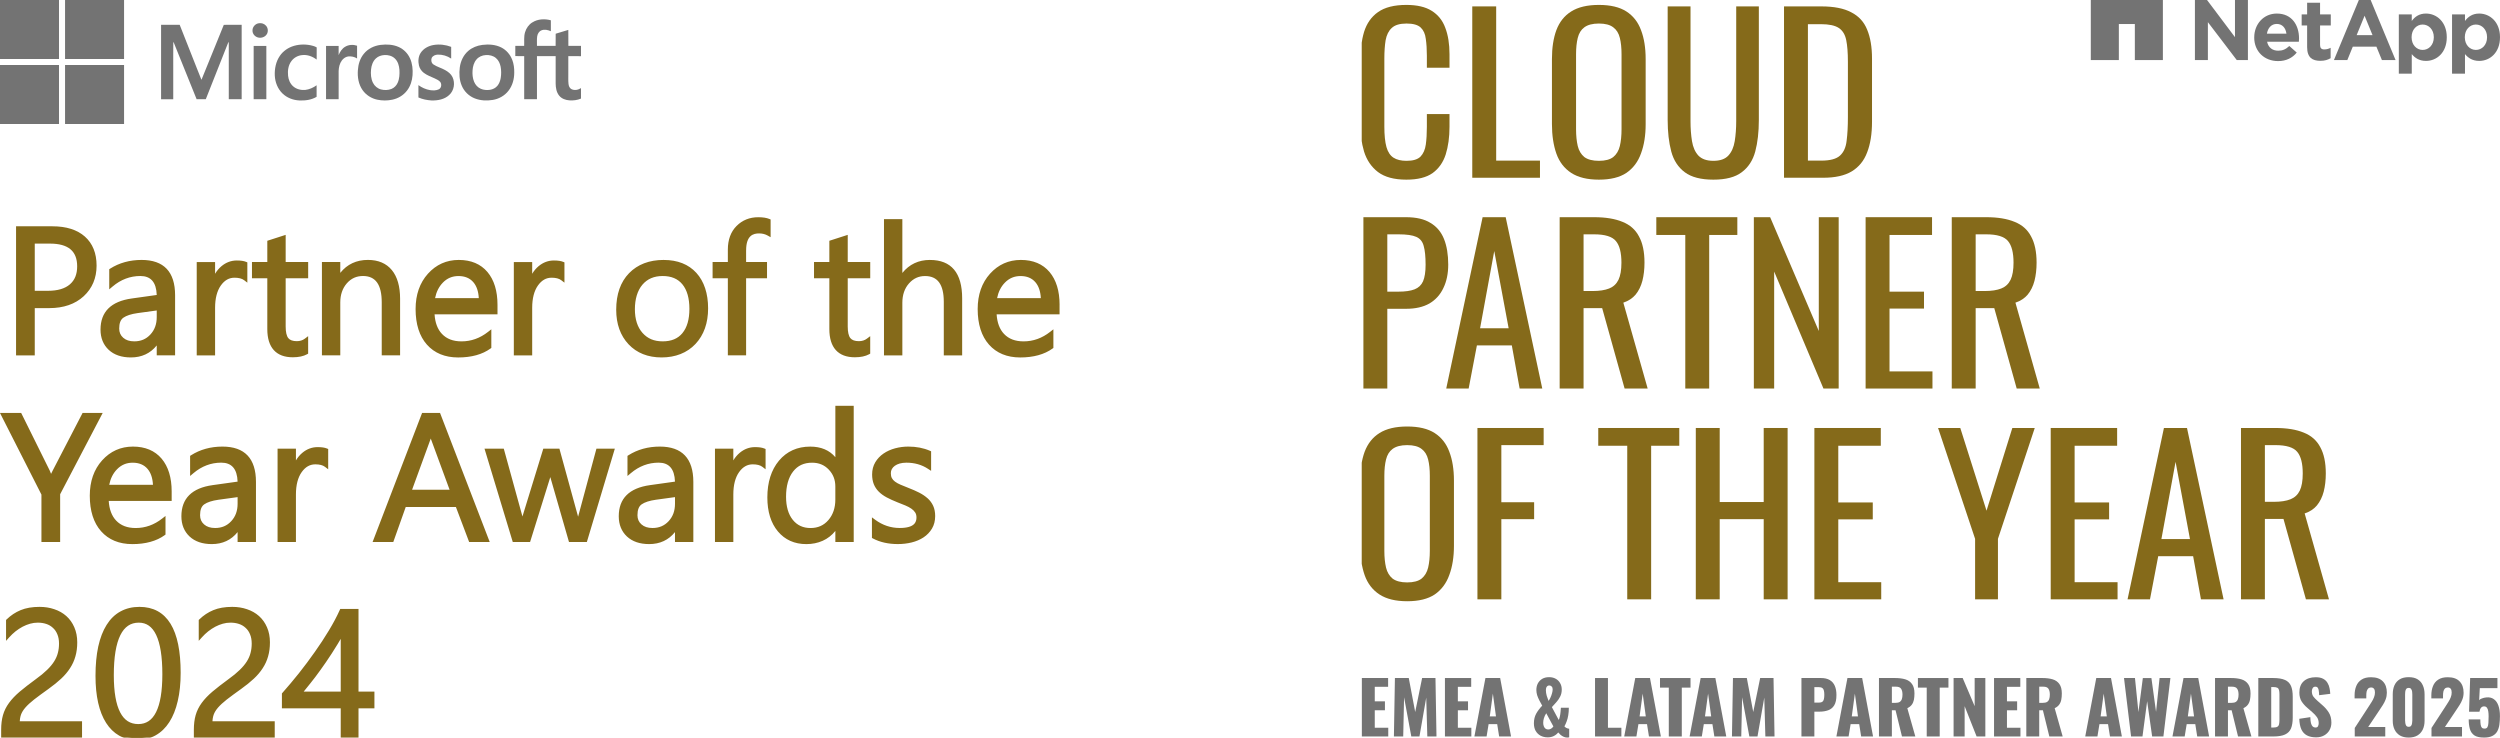 <svg width="1186" height="350" viewBox="0 0 1186 350" fill="none" xmlns="http://www.w3.org/2000/svg">
<g clip-path="url(#clip0_4450_1437)">
<path d="M991.875 0V28.498H1005.18V11.399H1012.77V28.498H1026.07V0H991.875Z" fill="#737373"/>
<path d="M1041.27 0.003H1047.02L1060.27 17.621V0.003H1066.41V28.493H1061.12L1047.42 10.505V28.495H1041.27L1041.27 0.003ZM1069.4 17.784C1069.4 24.414 1074.21 28.98 1080.72 28.98C1084.64 28.98 1087.55 27.443 1089.57 24.935L1086.05 21.823C1084.36 23.402 1082.86 24.049 1080.8 24.049C1078.05 24.049 1076.12 22.594 1075.51 19.806H1090.58C1090.63 19.242 1090.66 18.67 1090.66 18.192C1090.66 12.047 1087.35 6.43 1080.12 6.43C1073.81 6.43 1069.41 11.521 1069.41 17.699V17.784M1075.42 15.963C1075.91 13.179 1077.57 11.354 1080.12 11.354C1082.7 11.354 1084.32 13.21 1084.68 15.963H1075.42ZM1094.5 22.346C1094.5 27.359 1097.04 28.855 1100.79 28.855C1102.86 28.855 1104.36 28.37 1105.65 27.601V22.667C1104.76 23.159 1103.75 23.445 1102.62 23.445C1101.25 23.445 1100.64 22.752 1100.64 21.337V12.082H1105.73V6.83H1100.64V1.294H1094.5V6.831H1091.91V12.082H1094.5L1094.5 22.346ZM1138 34.96H1144.14V25.666C1145.59 27.4 1147.61 28.898 1150.88 28.898C1156.02 28.898 1160.75 24.937 1160.75 17.698V17.621C1160.75 10.387 1155.94 6.429 1150.88 6.429C1147.69 6.429 1145.63 7.919 1144.14 9.941V6.831H1138V34.96ZM1154.6 17.699C1154.6 21.336 1152.18 23.685 1149.31 23.685C1146.44 23.685 1144.06 21.297 1144.06 17.699V17.621C1144.06 14.024 1146.44 11.641 1149.31 11.641C1152.18 11.641 1154.6 14.024 1154.6 17.621V17.699ZM1163.25 34.96H1169.39V25.666C1170.84 27.4 1172.86 28.898 1176.14 28.898C1181.27 28.898 1186 24.937 1186 17.698V17.621C1186 10.387 1181.19 6.429 1176.14 6.429C1172.95 6.429 1170.89 7.919 1169.39 9.941V6.831H1163.25V34.96ZM1179.86 17.699C1179.86 21.336 1177.43 23.685 1174.56 23.685C1171.7 23.685 1169.31 21.297 1169.31 17.699V17.621C1169.31 14.024 1171.7 11.641 1174.56 11.641C1177.43 11.641 1179.86 14.024 1179.86 17.621V17.699ZM1107.22 28.494H1113.57L1116.16 22.144H1127.37L1129.98 28.494H1136.46L1124.64 0H1119.04L1107.22 28.494ZM1118 16.658L1121.76 7.472L1125.52 16.658H1118Z" fill="#737373"/>
<path d="M667.171 85.228C661.417 85.228 656.934 84.024 653.723 81.615C650.579 79.207 648.371 75.962 647.1 71.881C645.895 67.8 645.293 63.25 645.293 58.232V29.53C645.293 24.044 645.895 19.261 647.1 15.18C648.371 11.098 650.579 7.954 653.723 5.746C656.934 3.471 661.417 2.334 667.171 2.334C672.256 2.334 676.27 3.271 679.214 5.144C682.224 7.017 684.365 9.693 685.636 13.172C686.974 16.651 687.644 20.833 687.644 25.717V32.14H676.905V26.419C676.905 23.409 676.738 20.766 676.404 18.491C676.136 16.15 675.333 14.343 673.995 13.072C672.657 11.801 670.416 11.165 667.271 11.165C664.06 11.165 661.718 11.868 660.246 13.273C658.774 14.611 657.804 16.551 657.336 19.093C656.934 21.569 656.734 24.479 656.734 27.825V60.039C656.734 64.12 657.068 67.365 657.737 69.773C658.406 72.115 659.51 73.788 661.049 74.791C662.588 75.795 664.662 76.297 667.271 76.297C670.349 76.297 672.557 75.627 673.895 74.29C675.233 72.885 676.069 70.978 676.404 68.569C676.738 66.161 676.905 63.351 676.905 60.139V54.118H687.644V60.139C687.644 65.09 687.041 69.472 685.837 73.286C684.633 77.032 682.559 79.976 679.615 82.117C676.671 84.191 672.523 85.228 667.171 85.228Z" fill="#856A1A"/>
<path d="M698.447 84.325V3.036H709.787V76.196H730.561V84.325H698.447Z" fill="#856A1A"/>
<path d="M758.52 85.228C753.034 85.228 748.652 84.158 745.373 82.017C742.095 79.876 739.754 76.832 738.349 72.885C736.944 68.87 736.241 64.187 736.241 58.835V28.025C736.241 22.673 736.944 18.09 738.349 14.276C739.82 10.396 742.162 7.452 745.373 5.445C748.652 3.371 753.034 2.334 758.52 2.334C764.006 2.334 768.355 3.371 771.566 5.445C774.778 7.519 777.086 10.463 778.491 14.276C779.963 18.09 780.699 22.673 780.699 28.025V58.935C780.699 64.22 779.963 68.837 778.491 72.784C777.086 76.731 774.778 79.809 771.566 82.017C768.355 84.158 764.006 85.228 758.52 85.228ZM758.52 76.297C761.531 76.297 763.806 75.694 765.344 74.49C766.883 73.219 767.92 71.48 768.455 69.272C768.991 66.997 769.258 64.354 769.258 61.343V25.717C769.258 22.706 768.991 20.131 768.455 17.99C767.92 15.782 766.883 14.109 765.344 12.972C763.806 11.768 761.531 11.165 758.52 11.165C755.509 11.165 753.201 11.768 751.596 12.972C750.057 14.109 749.02 15.782 748.485 17.99C747.949 20.131 747.682 22.706 747.682 25.717V61.343C747.682 64.354 747.949 66.997 748.485 69.272C749.02 71.48 750.057 73.219 751.596 74.49C753.201 75.694 755.509 76.297 758.52 76.297Z" fill="#856A1A"/>
<path d="M812.819 85.228C806.932 85.228 802.416 84.058 799.271 81.716C796.127 79.374 793.986 76.096 792.848 71.881C791.711 67.599 791.142 62.615 791.142 56.928V3.036H801.981V57.43C801.981 60.909 802.215 64.087 802.683 66.963C803.152 69.84 804.155 72.115 805.694 73.788C807.3 75.46 809.675 76.297 812.819 76.297C816.031 76.297 818.406 75.46 819.945 73.788C821.483 72.115 822.487 69.84 822.955 66.963C823.424 64.087 823.658 60.909 823.658 57.43V3.036H834.396V56.928C834.396 62.615 833.827 67.599 832.69 71.881C831.552 76.096 829.411 79.374 826.267 81.716C823.189 84.058 818.707 85.228 812.819 85.228Z" fill="#856A1A"/>
<path d="M846.335 84.325V3.036H863.998C870.019 3.036 874.769 3.973 878.248 5.846C881.794 7.653 884.303 10.396 885.775 14.076C887.314 17.755 888.083 22.338 888.083 27.825V57.731C888.083 63.484 887.314 68.335 885.775 72.282C884.303 76.23 881.861 79.24 878.449 81.314C875.104 83.322 870.588 84.325 864.901 84.325H846.335ZM857.675 76.196H864.098C868.246 76.196 871.19 75.393 872.929 73.788C874.669 72.182 875.706 69.84 876.041 66.763C876.442 63.685 876.643 59.972 876.643 55.623V29.23C876.643 25.015 876.375 21.602 875.84 18.993C875.305 16.384 874.134 14.477 872.327 13.273C870.521 12.069 867.678 11.466 863.797 11.466H857.675V76.196Z" fill="#856A1A"/>
<path d="M646.798 184.325V103.036H666.97C671.854 103.036 675.735 103.94 678.611 105.746C681.555 107.486 683.696 110.028 685.034 113.373C686.372 116.718 687.041 120.766 687.041 125.516C687.041 129.798 686.272 133.511 684.733 136.656C683.261 139.8 681.053 142.242 678.11 143.982C675.166 145.654 671.486 146.491 667.07 146.491H658.139V184.325H646.798ZM658.139 138.362H663.357C666.636 138.362 669.211 137.994 671.085 137.258C672.958 136.522 674.296 135.251 675.099 133.444C675.902 131.571 676.303 128.962 676.303 125.617C676.303 121.736 676.002 118.759 675.4 116.685C674.865 114.611 673.694 113.172 671.888 112.37C670.081 111.567 667.271 111.165 663.458 111.165H658.139V138.362Z" fill="#856A1A"/>
<path d="M686.093 184.325L703.354 103.036H714.293L731.654 184.325H720.916L717.203 163.852H700.644L696.73 184.325H686.093ZM702.15 155.724H715.698L708.874 119.093L702.15 155.724Z" fill="#856A1A"/>
<path d="M739.902 184.325V103.036H756.261C761.68 103.036 766.162 103.772 769.708 105.244C773.254 106.649 775.864 108.957 777.536 112.169C779.276 115.313 780.145 119.461 780.145 124.613C780.145 127.758 779.811 130.634 779.142 133.244C778.473 135.786 777.402 137.96 775.93 139.767C774.459 141.506 772.518 142.778 770.11 143.58L781.651 184.325H770.712L760.074 146.19H751.243V184.325H739.902ZM751.243 138.061H755.558C758.769 138.061 761.379 137.659 763.386 136.857C765.393 136.054 766.865 134.682 767.802 132.742C768.738 130.802 769.207 128.092 769.207 124.613C769.207 119.863 768.337 116.451 766.597 114.377C764.858 112.236 761.412 111.165 756.261 111.165H751.243V138.061Z" fill="#856A1A"/>
<path d="M799.502 184.325V111.466H785.754V103.036H824.19V111.466H810.843V184.325H799.502Z" fill="#856A1A"/>
<path d="M832.026 184.325V103.036H839.754L862.836 157.028V103.036H872.269V184.325H865.044L841.661 128.828V184.325H832.026Z" fill="#856A1A"/>
<path d="M885.047 184.325V103.036H916.559V111.466H896.387V138.362H912.745V146.39H896.387V176.196H916.759V184.325H885.047Z" fill="#856A1A"/>
<path d="M925.914 184.325V103.036H942.273C947.692 103.036 952.174 103.772 955.72 105.244C959.266 106.649 961.875 108.957 963.548 112.169C965.288 115.313 966.157 119.461 966.157 124.613C966.157 127.758 965.823 130.634 965.154 133.244C964.485 135.786 963.414 137.96 961.942 139.767C960.47 141.506 958.53 142.778 956.122 143.58L967.663 184.325H956.724L946.086 146.19H937.255V184.325H925.914ZM937.255 138.061H941.57C944.781 138.061 947.391 137.659 949.398 136.857C951.405 136.054 952.877 134.682 953.814 132.742C954.75 130.802 955.219 128.092 955.219 124.613C955.219 119.863 954.349 116.451 952.609 114.377C950.87 112.236 947.424 111.165 942.273 111.165H937.255V138.061Z" fill="#856A1A"/>
<path d="M667.572 285.228C662.086 285.228 657.704 284.158 654.426 282.017C651.147 279.876 648.806 276.832 647.401 272.884C645.996 268.87 645.293 264.187 645.293 258.835V228.025C645.293 222.673 645.996 218.09 647.401 214.276C648.873 210.396 651.214 207.452 654.426 205.445C657.704 203.371 662.086 202.334 667.572 202.334C673.058 202.334 677.407 203.371 680.619 205.445C683.83 207.519 686.138 210.463 687.543 214.276C689.015 218.09 689.751 222.673 689.751 228.025V258.935C689.751 264.22 689.015 268.837 687.543 272.784C686.138 276.731 683.83 279.809 680.619 282.017C677.407 284.158 673.058 285.228 667.572 285.228ZM667.572 276.297C670.583 276.297 672.858 275.694 674.396 274.49C675.935 273.219 676.972 271.479 677.508 269.272C678.043 266.997 678.31 264.354 678.31 261.344V225.717C678.31 222.706 678.043 220.13 677.508 217.99C676.972 215.782 675.935 214.109 674.396 212.972C672.858 211.767 670.583 211.165 667.572 211.165C664.562 211.165 662.253 211.767 660.648 212.972C659.109 214.109 658.072 215.782 657.537 217.99C657.001 220.13 656.734 222.706 656.734 225.717V261.344C656.734 264.354 657.001 266.997 657.537 269.272C658.072 271.479 659.109 273.219 660.648 274.49C662.253 275.694 664.562 276.297 667.572 276.297Z" fill="#856A1A"/>
<path d="M700.897 284.325V203.036H732.308V211.165H712.237V238.262H727.792V246.29H712.237V284.325H700.897Z" fill="#856A1A"/>
<path d="M771.963 284.325V211.466H758.214V203.036H796.651V211.466H783.303V284.325H771.963Z" fill="#856A1A"/>
<path d="M804.487 284.325V203.036H815.828V238.161H836.702V203.036H848.042V284.325H836.702V246.29H815.828V284.325H804.487Z" fill="#856A1A"/>
<path d="M860.742 284.325V203.036H892.254V211.466H872.082V238.362H888.44V246.39H872.082V276.196H892.454V284.325H860.742Z" fill="#856A1A"/>
<path d="M936.987 284.325V255.623L919.424 203.036H929.962L942.406 242.276L954.649 203.036H965.287L947.825 255.623V284.325H936.987Z" fill="#856A1A"/>
<path d="M972.858 284.325V203.036H1004.37V211.466H984.199V238.362H1000.56V246.39H984.199V276.196H1004.57V284.325H972.858Z" fill="#856A1A"/>
<path d="M1009.31 284.325L1026.57 203.036H1037.51L1054.87 284.325H1044.13L1040.42 263.852H1023.86L1019.95 284.325H1009.31ZM1025.37 255.724H1038.92L1032.09 219.093L1025.37 255.724Z" fill="#856A1A"/>
<path d="M1063.12 284.325V203.036H1079.48C1084.9 203.036 1089.38 203.772 1092.93 205.244C1096.47 206.649 1099.08 208.957 1100.75 212.169C1102.49 215.313 1103.36 219.461 1103.36 224.613C1103.36 227.758 1103.03 230.634 1102.36 233.244C1101.69 235.786 1100.62 237.96 1099.15 239.767C1097.68 241.506 1095.74 242.778 1093.33 243.58L1104.87 284.325H1093.93L1083.29 246.19H1074.46V284.325H1063.12ZM1074.46 238.061H1078.78C1081.99 238.061 1084.6 237.659 1086.6 236.857C1088.61 236.054 1090.08 234.682 1091.02 232.742C1091.96 230.802 1092.42 228.092 1092.42 224.613C1092.42 219.863 1091.55 216.451 1089.82 214.377C1088.08 212.236 1084.63 211.165 1079.48 211.165H1074.46V238.061Z" fill="#856A1A"/>
<path d="M646.061 349.385V321.655H658.522V325.832H652.188V332.713H657.015V336.958H652.188V345.242H658.59V349.385H646.061Z" fill="#737373"/>
<path d="M661.269 349.385L661.749 321.655H668.321L671.368 337.779L674.655 321.655H680.988L681.467 349.385H677.119L676.606 330.933L673.388 349.385H669.52L666.096 330.796L665.685 349.385H661.269Z" fill="#737373"/>
<path d="M685.476 349.385V321.655H697.937V325.832H691.604V332.713H696.431V336.958H691.604V345.242H698.005V349.385H685.476Z" fill="#737373"/>
<path d="M699.452 349.385L704.69 321.655H711.674L716.843 349.385H711.194L710.27 343.531H706.196L705.238 349.385H699.452ZM706.744 339.868H709.688L708.216 329.05L706.744 339.868Z" fill="#737373"/>
<path d="M734.255 349.795C732.977 349.795 731.836 349.533 730.832 349.008C729.851 348.46 729.075 347.696 728.504 346.714C727.957 345.71 727.683 344.523 727.683 343.154C727.683 341.397 728.048 339.856 728.778 338.533C729.531 337.209 730.478 335.954 731.62 334.767C731.163 333.945 730.718 333.124 730.284 332.302C729.851 331.458 729.497 330.625 729.223 329.803C728.972 328.959 728.847 328.137 728.847 327.338C728.847 326.197 729.075 325.17 729.531 324.257C730.011 323.344 730.695 322.614 731.585 322.066C732.498 321.518 733.605 321.245 734.906 321.245C736.093 321.245 737.131 321.496 738.021 321.998C738.911 322.477 739.607 323.162 740.109 324.052C740.634 324.942 740.897 325.969 740.897 327.133C740.897 328.411 740.634 329.541 740.109 330.522C739.607 331.503 738.991 332.393 738.261 333.192C737.553 333.968 736.869 334.721 736.207 335.452L739.459 341.545C739.664 341.18 739.836 340.666 739.972 340.005C740.132 339.32 740.246 338.59 740.315 337.814C740.406 337.038 740.463 336.353 740.486 335.76H744.252C744.252 337.106 744.16 338.293 743.978 339.32C743.818 340.347 743.578 341.283 743.259 342.127C742.962 342.971 742.597 343.793 742.163 344.592C742.392 344.889 742.711 345.14 743.122 345.345C743.556 345.55 743.989 345.676 744.423 345.722V349.795C744.263 349.818 744.103 349.841 743.944 349.864C743.784 349.887 743.624 349.898 743.464 349.898C742.894 349.898 742.335 349.773 741.787 349.521C741.262 349.293 740.783 348.997 740.349 348.631C739.915 348.243 739.539 347.855 739.219 347.467C738.649 348.198 737.941 348.768 737.097 349.179C736.275 349.59 735.328 349.795 734.255 349.795ZM734.461 346.064C734.963 346.064 735.419 345.938 735.83 345.687C736.264 345.413 736.629 345.06 736.926 344.626L733.537 338.361C733.034 339.16 732.669 339.936 732.441 340.689C732.213 341.42 732.099 342.161 732.099 342.914C732.099 343.508 732.19 344.044 732.373 344.523C732.555 345.003 732.818 345.379 733.16 345.653C733.525 345.927 733.959 346.064 734.461 346.064ZM734.632 332.507C734.952 332.074 735.26 331.537 735.556 330.898C735.853 330.259 736.093 329.598 736.275 328.913C736.481 328.205 736.583 327.578 736.583 327.03C736.583 326.437 736.424 325.98 736.104 325.661C735.785 325.341 735.408 325.181 734.974 325.181C734.495 325.181 734.107 325.375 733.81 325.763C733.514 326.151 733.365 326.676 733.365 327.338C733.365 328.274 733.502 329.198 733.776 330.111C734.05 331.001 734.335 331.8 734.632 332.507Z" fill="#737373"/>
<path d="M756.684 349.385V321.655H762.812V345.242H769.18V349.385H756.684Z" fill="#737373"/>
<path d="M770.527 349.385L775.765 321.655H782.748L787.918 349.385H782.269L781.345 343.531H777.271L776.312 349.385H770.527ZM777.819 339.868H780.763L779.291 329.05L777.819 339.868Z" fill="#737373"/>
<path d="M791.678 349.385V326.208H787.502V321.655H801.983V326.208H797.841V349.385H791.678Z" fill="#737373"/>
<path d="M801.551 349.385L806.789 321.655H813.772L818.942 349.385H813.293L812.369 343.531H808.295L807.337 349.385H801.551ZM808.843 339.868H811.787L810.315 329.05L808.843 339.868Z" fill="#737373"/>
<path d="M821.639 349.385L822.118 321.655H828.691L831.738 337.779L835.024 321.655H841.357L841.836 349.385H837.489L836.975 330.933L833.757 349.385H829.889L826.466 330.796L826.055 349.385H821.639Z" fill="#737373"/>
<path d="M854.604 349.385V321.655H863.916C865.582 321.655 866.951 321.975 868.024 322.614C869.096 323.23 869.895 324.143 870.42 325.353C870.945 326.539 871.207 327.989 871.207 329.7C871.207 331.846 870.854 333.489 870.146 334.63C869.439 335.748 868.48 336.524 867.271 336.958C866.061 337.391 864.703 337.608 863.197 337.608H860.732V349.385H854.604ZM860.732 333.329H862.786C863.539 333.329 864.11 333.192 864.498 332.918C864.886 332.644 865.137 332.234 865.251 331.686C865.388 331.138 865.456 330.442 865.456 329.598C865.456 328.89 865.399 328.274 865.285 327.749C865.194 327.201 864.954 326.768 864.566 326.448C864.178 326.129 863.573 325.969 862.752 325.969H860.732V333.329Z" fill="#737373"/>
<path d="M871.188 349.385L876.426 321.655H883.41L888.579 349.385H882.93L882.006 343.531H877.932L876.974 349.385H871.188ZM878.48 339.868H881.424L879.952 329.05L878.48 339.868Z" fill="#737373"/>
<path d="M891.379 349.385V321.655H899.013C900.884 321.655 902.504 321.861 903.874 322.272C905.243 322.682 906.304 323.424 907.057 324.497C907.833 325.547 908.221 327.041 908.221 328.981C908.221 330.122 908.13 331.138 907.948 332.028C907.765 332.918 907.423 333.694 906.921 334.356C906.441 334.995 905.745 335.531 904.832 335.965L908.632 349.385H902.299L899.252 336.958H897.506V349.385H891.379ZM897.506 333.432H899.218C900.085 333.432 900.759 333.283 901.238 332.987C901.717 332.667 902.048 332.222 902.231 331.652C902.436 331.058 902.539 330.351 902.539 329.529C902.539 328.342 902.322 327.418 901.888 326.756C901.455 326.094 900.656 325.763 899.492 325.763H897.506V333.432Z" fill="#737373"/>
<path d="M914.037 349.385V326.208H909.86V321.655H924.341V326.208H920.199V349.385H914.037Z" fill="#737373"/>
<path d="M926.782 349.385V321.655H931.096L936.778 335.006V321.655H941.845V349.385H937.703L932.02 335.006V349.385H926.782Z" fill="#737373"/>
<path d="M945.972 349.385V321.655H958.433V325.832H952.099V332.713H956.926V336.958H952.099V345.242H958.501V349.385H945.972Z" fill="#737373"/>
<path d="M961.283 349.385V321.655H968.917C970.789 321.655 972.409 321.861 973.778 322.272C975.148 322.682 976.209 323.424 976.962 324.497C977.738 325.547 978.126 327.041 978.126 328.981C978.126 330.122 978.035 331.138 977.852 332.028C977.67 332.918 977.327 333.694 976.825 334.356C976.346 334.995 975.65 335.531 974.737 335.965L978.537 349.385H972.204L969.157 336.958H967.411V349.385H961.283ZM967.411 333.432H969.123C969.99 333.432 970.663 333.283 971.142 332.987C971.622 332.667 971.953 332.222 972.135 331.652C972.341 331.058 972.443 330.351 972.443 329.529C972.443 328.342 972.226 327.418 971.793 326.756C971.359 326.094 970.56 325.763 969.396 325.763H967.411V333.432Z" fill="#737373"/>
<path d="M989.234 349.385L994.471 321.655H1001.46L1006.62 349.385H1000.98L1000.05 343.531H995.978L995.019 349.385H989.234ZM996.525 339.868H999.47L997.997 329.05L996.525 339.868Z" fill="#737373"/>
<path d="M1010.98 349.385L1007.63 321.655H1012.83L1014.47 337.814L1016.56 321.69H1020.63L1022.83 337.711L1024.5 321.655H1029.64L1026.32 349.385H1020.98L1018.61 332.644L1016.39 349.385H1010.98Z" fill="#737373"/>
<path d="M1030.62 349.385L1035.86 321.655H1042.84L1048.01 349.385H1042.36L1041.44 343.531H1037.37L1036.41 349.385H1030.62ZM1037.91 339.868H1040.86L1039.39 329.05L1037.91 339.868Z" fill="#737373"/>
<path d="M1050.81 349.385V321.655H1058.45C1060.32 321.655 1061.94 321.861 1063.31 322.272C1064.68 322.682 1065.74 323.424 1066.49 324.497C1067.27 325.547 1067.65 327.041 1067.65 328.981C1067.65 330.122 1067.56 331.138 1067.38 332.028C1067.2 332.918 1066.86 333.694 1066.35 334.356C1065.87 334.995 1065.18 335.531 1064.27 335.965L1068.07 349.385H1061.73L1058.69 336.958H1056.94V349.385H1050.81ZM1056.94 333.432H1058.65C1059.52 333.432 1060.19 333.283 1060.67 332.987C1061.15 332.667 1061.48 332.222 1061.66 331.652C1061.87 331.058 1061.97 330.351 1061.97 329.529C1061.97 328.342 1061.76 327.418 1061.32 326.756C1060.89 326.094 1060.09 325.763 1058.93 325.763H1056.94V333.432Z" fill="#737373"/>
<path d="M1071.34 349.385V321.655H1078.36C1080.78 321.655 1082.66 321.963 1084 322.58C1085.35 323.173 1086.3 324.12 1086.85 325.421C1087.39 326.699 1087.67 328.365 1087.67 330.419V340.484C1087.67 342.561 1087.39 344.261 1086.85 345.585C1086.3 346.885 1085.35 347.844 1084 348.46C1082.68 349.076 1080.82 349.385 1078.42 349.385H1071.34ZM1077.47 345.14H1078.42C1079.36 345.14 1080.03 345.003 1080.44 344.729C1080.86 344.455 1081.11 344.044 1081.2 343.496C1081.31 342.949 1081.37 342.264 1081.37 341.442V329.358C1081.37 328.536 1081.3 327.874 1081.16 327.372C1081.05 326.87 1080.79 326.505 1080.38 326.277C1079.97 326.049 1079.3 325.935 1078.39 325.935H1077.47V345.14Z" fill="#737373"/>
<path d="M1098.76 349.795C1097.02 349.795 1095.57 349.487 1094.41 348.871C1093.25 348.255 1092.37 347.308 1091.77 346.03C1091.18 344.729 1090.85 343.051 1090.78 340.997L1096.02 340.21C1096.04 341.397 1096.14 342.355 1096.33 343.086C1096.53 343.816 1096.81 344.341 1097.15 344.66C1097.51 344.98 1097.95 345.14 1098.45 345.14C1099.09 345.14 1099.5 344.923 1099.68 344.489C1099.89 344.056 1099.99 343.599 1099.99 343.12C1099.99 341.979 1099.72 341.02 1099.17 340.244C1098.62 339.445 1097.88 338.647 1096.94 337.848L1094.55 335.76C1093.5 334.87 1092.61 333.865 1091.88 332.747C1091.17 331.606 1090.82 330.202 1090.82 328.536C1090.82 326.186 1091.51 324.394 1092.9 323.162C1094.3 321.906 1096.19 321.279 1098.59 321.279C1100.07 321.279 1101.26 321.53 1102.15 322.032C1103.06 322.534 1103.74 323.196 1104.2 324.017C1104.68 324.816 1105 325.672 1105.16 326.585C1105.34 327.475 1105.44 328.331 1105.47 329.153L1100.2 329.803C1100.17 328.981 1100.12 328.274 1100.02 327.68C1099.96 327.064 1099.8 326.596 1099.54 326.277C1099.29 325.935 1098.91 325.763 1098.38 325.763C1097.81 325.763 1097.39 326.003 1097.11 326.482C1096.86 326.962 1096.74 327.441 1096.74 327.92C1096.74 328.947 1096.98 329.792 1097.46 330.453C1097.96 331.092 1098.61 331.766 1099.41 332.473L1101.7 334.493C1102.91 335.52 1103.93 336.684 1104.75 337.985C1105.59 339.286 1106.01 340.895 1106.01 342.812C1106.01 344.113 1105.72 345.299 1105.12 346.372C1104.53 347.422 1103.69 348.255 1102.59 348.871C1101.52 349.487 1100.24 349.795 1098.76 349.795Z" fill="#737373"/>
<path d="M1117.09 349.385V345.345L1123.73 335.143C1124.23 334.39 1124.7 333.66 1125.14 332.952C1125.59 332.245 1125.96 331.526 1126.23 330.796C1126.53 330.065 1126.68 329.301 1126.68 328.502C1126.68 327.703 1126.52 327.11 1126.2 326.722C1125.88 326.334 1125.44 326.14 1124.9 326.14C1124.28 326.14 1123.8 326.311 1123.46 326.653C1123.12 326.996 1122.88 327.452 1122.74 328.023C1122.62 328.593 1122.57 329.232 1122.57 329.94V331.309H1117.02V329.837C1117.02 328.194 1117.28 326.733 1117.81 325.455C1118.33 324.154 1119.17 323.139 1120.31 322.409C1121.45 321.655 1122.94 321.279 1124.79 321.279C1127.28 321.279 1129.15 321.929 1130.41 323.23C1131.69 324.508 1132.32 326.3 1132.32 328.605C1132.32 329.723 1132.14 330.761 1131.78 331.72C1131.43 332.679 1130.97 333.614 1130.37 334.527C1129.8 335.417 1129.19 336.353 1128.52 337.334L1123.46 344.9H1131.57V349.385H1117.09Z" fill="#737373"/>
<path d="M1142.69 349.898C1141.02 349.898 1139.63 349.567 1138.51 348.905C1137.39 348.221 1136.55 347.285 1135.98 346.098C1135.41 344.911 1135.12 343.531 1135.12 341.956V329.392C1135.12 327.772 1135.38 326.357 1135.91 325.147C1136.46 323.915 1137.29 322.956 1138.41 322.272C1139.53 321.587 1140.95 321.245 1142.69 321.245C1144.42 321.245 1145.84 321.587 1146.93 322.272C1148.05 322.956 1148.87 323.915 1149.4 325.147C1149.94 326.357 1150.22 327.772 1150.22 329.392V341.956C1150.22 343.508 1149.93 344.889 1149.36 346.098C1148.79 347.285 1147.95 348.221 1146.83 348.905C1145.71 349.567 1144.33 349.898 1142.69 349.898ZM1142.69 344.797C1143.23 344.797 1143.62 344.626 1143.85 344.284C1144.1 343.919 1144.25 343.508 1144.29 343.051C1144.36 342.572 1144.4 342.161 1144.4 341.819V329.529C1144.4 329.141 1144.37 328.707 1144.33 328.228C1144.28 327.726 1144.14 327.292 1143.88 326.927C1143.66 326.539 1143.26 326.345 1142.69 326.345C1142.12 326.345 1141.7 326.539 1141.45 326.927C1141.23 327.292 1141.09 327.726 1141.04 328.228C1141 328.707 1140.97 329.141 1140.97 329.529V341.819C1140.97 342.161 1141.01 342.572 1141.08 343.051C1141.15 343.508 1141.29 343.919 1141.52 344.284C1141.77 344.626 1142.16 344.797 1142.69 344.797Z" fill="#737373"/>
<path d="M1153.5 349.385V345.345L1160.14 335.143C1160.64 334.39 1161.11 333.66 1161.54 332.952C1162 332.245 1162.36 331.526 1162.64 330.796C1162.93 330.065 1163.08 329.301 1163.08 328.502C1163.08 327.703 1162.92 327.11 1162.6 326.722C1162.28 326.334 1161.85 326.14 1161.3 326.14C1160.69 326.14 1160.21 326.311 1159.86 326.653C1159.52 326.996 1159.28 327.452 1159.15 328.023C1159.03 328.593 1158.97 329.232 1158.97 329.94V331.309H1153.43V329.837C1153.43 328.194 1153.69 326.733 1154.22 325.455C1154.74 324.154 1155.57 323.139 1156.72 322.409C1157.86 321.655 1159.35 321.279 1161.2 321.279C1163.69 321.279 1165.56 321.929 1166.81 323.23C1168.09 324.508 1168.73 326.3 1168.73 328.605C1168.73 329.723 1168.55 330.761 1168.18 331.72C1167.84 332.679 1167.37 333.614 1166.78 334.527C1166.21 335.417 1165.59 336.353 1164.93 337.334L1159.86 344.9H1167.98V349.385H1153.5Z" fill="#737373"/>
<path d="M1178.41 349.898C1176.38 349.898 1174.84 349.544 1173.79 348.837C1172.76 348.106 1172.06 347.091 1171.7 345.79C1171.33 344.489 1171.15 342.983 1171.15 341.271H1176.66C1176.66 342.321 1176.72 343.177 1176.83 343.839C1176.95 344.501 1177.15 344.98 1177.45 345.277C1177.77 345.55 1178.21 345.676 1178.78 345.653C1179.38 345.63 1179.8 345.391 1180.05 344.934C1180.3 344.478 1180.45 343.827 1180.5 342.983C1180.56 342.116 1180.6 341.077 1180.6 339.868C1180.6 338.955 1180.54 338.145 1180.43 337.437C1180.34 336.73 1180.13 336.17 1179.81 335.76C1179.51 335.326 1179.06 335.109 1178.44 335.109C1177.87 335.109 1177.4 335.315 1177.04 335.725C1176.67 336.136 1176.41 336.775 1176.25 337.642H1171.32L1171.84 321.655H1184.78V326.448H1176.42L1176.11 332.165C1176.34 331.846 1176.78 331.572 1177.42 331.343C1178.05 331.092 1178.74 330.933 1179.47 330.864C1180.88 330.704 1182.07 330.967 1183.03 331.652C1184.01 332.313 1184.74 333.329 1185.22 334.698C1185.72 336.068 1185.97 337.745 1185.97 339.731C1185.97 341.214 1185.88 342.583 1185.7 343.839C1185.52 345.071 1185.16 346.144 1184.64 347.057C1184.11 347.947 1183.35 348.643 1182.34 349.145C1181.34 349.647 1180.03 349.898 1178.41 349.898Z" fill="#737373"/>
</g>
<g clip-path="url(#clip1_4450_1437)">
<path d="M0 0H27.996C27.996 9.328 27.996 18.657 27.996 27.985H0V0Z" fill="#737373"/>
<path d="M30.861 0H58.857C58.857 9.328 58.857 18.657 58.857 27.985C49.525 27.985 40.193 27.985 30.861 27.985C30.861 18.657 30.861 9.328 30.861 0Z" fill="#737373"/>
<path d="M252.497 10.665C255.076 8.987 258.418 8.823 261.325 9.628C261.352 11.36 261.325 13.092 261.325 14.81C259.947 14.197 258.309 13.801 256.863 14.401C255.703 14.865 255.021 16.038 254.844 17.224C254.626 18.724 254.762 20.252 254.735 21.752C257.682 21.752 260.642 21.752 263.589 21.752C263.617 19.829 263.562 17.92 263.617 15.997C265.622 15.424 267.614 14.783 269.606 14.183C269.62 16.706 269.579 19.229 269.633 21.766C271.625 21.738 273.631 21.766 275.623 21.752V26.662C273.617 26.58 271.612 26.634 269.606 26.634C269.606 29.457 269.606 32.281 269.606 35.117C269.633 36.685 269.524 38.254 269.702 39.822C269.811 40.736 270.152 41.759 271.011 42.236C272.457 43.041 274.286 42.686 275.623 41.8V46.764C273.89 47.514 271.953 47.746 270.084 47.609C268.31 47.473 266.468 46.832 265.308 45.414C263.971 43.818 263.63 41.663 263.603 39.645C263.589 35.308 263.603 30.971 263.603 26.634C260.642 26.634 257.695 26.634 254.735 26.634C254.735 33.44 254.735 40.245 254.735 47.05H248.677C248.677 40.245 248.677 33.44 248.677 26.634C247.272 26.607 245.867 26.634 244.461 26.607C244.461 24.998 244.461 23.375 244.461 21.752C245.853 21.725 247.258 21.738 248.664 21.752C248.773 19.597 248.445 17.388 249.086 15.301C249.632 13.406 250.833 11.701 252.497 10.637V10.665Z" fill="#737373"/>
<path d="M122.844 11.02C124.059 10.829 125.382 11.251 126.201 12.206C127.156 13.256 127.32 14.92 126.624 16.134C125.846 17.511 124.113 18.152 122.599 17.825C121.03 17.538 119.72 16.079 119.788 14.456C119.747 12.738 121.18 11.21 122.858 11.02H122.844Z" fill="#737373"/>
<path d="M76.43 11.769H85.243C87.986 18.724 90.742 25.679 93.484 32.635C94.18 34.38 94.835 36.139 95.572 37.858C99.091 29.157 102.68 20.497 106.172 11.782C108.997 11.742 111.821 11.782 114.645 11.769C114.645 23.538 114.645 35.294 114.645 47.063C112.612 47.063 110.566 47.077 108.533 47.063C108.56 38.376 108.533 29.703 108.533 21.015C108.533 20.62 108.533 20.238 108.492 19.842C108.369 20.02 108.26 20.211 108.178 20.401C104.672 29.293 101.111 38.158 97.632 47.05C96.186 47.104 94.726 47.05 93.279 47.077C89.664 38.185 86.103 29.28 82.515 20.388C82.419 20.197 82.324 20.02 82.215 19.856C82.147 23.661 82.215 27.466 82.187 31.271C82.187 36.535 82.187 41.813 82.187 47.077C80.264 47.077 78.34 47.077 76.416 47.077C76.416 35.308 76.416 23.538 76.416 11.769H76.43Z" fill="#737373"/>
<path d="M139.517 21.737C142.436 20.905 145.588 20.933 148.508 21.765C149.108 21.928 149.695 22.16 150.24 22.488C150.213 24.41 150.24 26.347 150.227 28.27C148.276 26.783 145.793 25.829 143.31 26.142C141.345 26.32 139.462 27.343 138.275 28.938C136.761 30.916 136.406 33.534 136.665 35.948C136.856 37.844 137.648 39.726 139.107 40.98C140.635 42.331 142.777 42.822 144.769 42.672C146.748 42.44 148.603 41.608 150.199 40.449C150.213 42.276 150.199 44.103 150.199 45.931C147.73 47.404 144.756 47.786 141.918 47.649C139.026 47.499 136.133 46.395 134.032 44.362C131.754 42.167 130.512 39.03 130.362 35.894C130.212 32.634 130.88 29.225 132.763 26.497C134.332 24.179 136.802 22.528 139.476 21.751L139.517 21.737Z" fill="#737373"/>
<path d="M205.66 21.355C208.456 20.864 211.39 21.219 214.037 22.228C214.037 24.083 214.037 25.938 214.037 27.793C212.181 26.524 209.93 25.842 207.679 25.91C206.546 25.951 205.305 26.429 204.786 27.506C204.377 28.57 204.664 29.961 205.66 30.602C207.379 31.747 209.425 32.238 211.199 33.261C212.604 34.052 213.955 35.075 214.664 36.562C216.001 39.344 215.428 43.012 213.082 45.085C210.844 47.172 207.624 47.758 204.65 47.649C202.549 47.513 200.434 47.104 198.497 46.231C198.497 44.281 198.497 42.33 198.497 40.38C200.12 41.567 202.003 42.412 203.995 42.753C205.373 42.971 206.887 42.985 208.17 42.371C209.411 41.758 209.63 39.998 208.893 38.935C208.211 38.103 207.201 37.653 206.246 37.203C204.459 36.398 202.59 35.73 201.021 34.53C199.916 33.67 199.083 32.457 198.756 31.093C198.278 29.074 198.429 26.811 199.588 25.051C200.925 23.006 203.245 21.778 205.619 21.355H205.66Z" fill="#737373"/>
<path d="M163.775 22.162C165.453 21.153 167.567 21.071 169.396 21.685C169.396 23.703 169.396 25.722 169.396 27.74C168.195 26.963 166.708 26.636 165.303 26.772C163.584 26.963 162.219 28.286 161.51 29.799C160.746 31.395 160.596 33.209 160.65 34.968C160.65 39.005 160.65 43.028 160.65 47.065H154.674C154.674 38.637 154.674 30.209 154.674 21.78C156.666 21.753 158.658 21.767 160.65 21.78C160.65 23.226 160.65 24.672 160.65 26.131C161.291 24.549 162.26 23.021 163.775 22.162V22.162Z" fill="#737373"/>
<path d="M120.32 21.779C122.326 21.779 124.332 21.752 126.351 21.779C126.324 30.207 126.351 38.636 126.351 47.064H120.334C120.334 38.636 120.334 30.207 120.334 21.766L120.32 21.779Z" fill="#737373"/>
<path d="M194.499 27.671C193.449 25.339 191.552 23.389 189.206 22.325C186.504 21.098 183.448 20.934 180.542 21.302C177.486 21.684 174.512 23.116 172.575 25.557C170.801 27.726 169.941 30.521 169.778 33.29C169.532 36.549 170.078 40.013 172.002 42.741C173.639 45.087 176.217 46.71 179.001 47.296C181.334 47.787 183.762 47.787 186.095 47.296C188.824 46.737 191.361 45.237 193.053 43.014C194.704 40.927 195.523 38.281 195.714 35.649C195.905 32.949 195.632 30.153 194.513 27.671H194.499ZM188.646 39.291C188.073 40.586 187.009 41.691 185.672 42.209C184.103 42.809 182.357 42.85 180.733 42.427C179.096 41.991 177.691 40.804 176.94 39.291C175.958 37.34 175.822 35.09 176.026 32.963C176.204 31.026 176.886 29.021 178.359 27.685C179.437 26.689 180.897 26.198 182.343 26.116C184.158 25.994 186.095 26.512 187.405 27.835C188.81 29.212 189.342 31.203 189.492 33.113C189.601 35.199 189.52 37.368 188.646 39.291V39.291Z" fill="#737373"/>
<path d="M243.001 28.408C242.074 25.898 240.205 23.73 237.803 22.516C235.047 21.125 231.841 20.921 228.812 21.302C226.37 21.616 223.983 22.544 222.127 24.166C219.862 26.117 218.525 28.994 218.13 31.94C217.761 34.886 217.884 37.982 219.085 40.723C220.231 43.423 222.509 45.619 225.238 46.682C227.939 47.746 230.927 47.869 233.765 47.405C236.671 46.928 239.413 45.401 241.214 43.055C243.138 40.627 243.956 37.491 243.956 34.436C243.997 32.39 243.738 30.317 243.015 28.394L243.001 28.408ZM237.544 36.986C237.312 38.322 236.848 39.645 235.975 40.696C235.102 41.759 233.792 42.4 232.441 42.605C230.995 42.823 229.467 42.714 228.103 42.127C226.643 41.514 225.511 40.245 224.91 38.786C224.187 37.054 224.051 35.131 224.187 33.276C224.324 31.476 224.828 29.635 226.015 28.244C227.093 26.935 228.758 26.212 230.436 26.13C232.141 26.008 233.97 26.403 235.293 27.562C236.507 28.572 237.176 30.072 237.49 31.585C237.831 33.358 237.831 35.199 237.544 36.986V36.986Z" fill="#737373"/>
<path d="M0 30.848C9.332 30.848 18.664 30.848 27.996 30.848C27.996 40.176 27.996 49.504 27.996 58.832H0V30.848Z" fill="#737373"/>
<path d="M30.861 30.848C40.193 30.848 49.525 30.848 58.857 30.848V58.832H30.861C30.861 49.504 30.861 40.176 30.861 30.848Z" fill="#737373"/>
<path d="M63.075 211.86C57.271 211.86 52.353 214.064 48.445 218.405C44.567 222.717 42.593 228.357 42.593 235.162C42.593 242.351 44.403 248.02 47.964 252.034C51.554 256.076 56.54 258.126 62.786 258.126C69.033 258.126 74.24 256.702 78.118 253.891L78.513 253.603V244.767L76.954 245.989C73.152 248.983 68.927 250.494 64.394 250.494C60.39 250.494 57.339 249.329 55.086 246.952C53.007 244.757 51.833 241.629 51.583 237.654H81.439V233.131C81.439 226.557 79.832 221.331 76.665 217.577C73.45 213.785 68.879 211.86 63.065 211.86H63.075ZM51.814 229.984C52.411 227.009 53.643 224.546 55.5 222.64C57.56 220.522 60.005 219.502 62.959 219.502C65.914 219.502 68.301 220.465 69.985 222.428C71.535 224.238 72.401 226.778 72.565 229.984H51.824H51.814ZM67.175 123.313C61.583 123.313 56.569 124.699 52.266 127.432L51.824 127.711V137.259L53.412 135.921C57.319 132.61 61.756 130.936 66.607 130.936C71.458 130.936 74.153 133.804 74.355 139.935L62.497 141.6C52.671 142.966 47.685 147.933 47.685 156.364C47.685 160.32 48.994 163.544 51.564 165.96C54.124 168.356 57.675 169.569 62.122 169.569C67.213 169.569 71.323 167.654 74.355 163.871V168.578H83.065V140.069C83.065 128.953 77.714 123.313 67.175 123.313ZM74.355 150.416C74.355 153.804 73.364 156.518 71.323 158.712C69.302 160.888 66.809 161.937 63.691 161.937C61.458 161.937 59.745 161.379 58.436 160.214C57.165 159.088 56.549 157.663 56.549 155.864C56.549 153.332 57.204 151.648 58.532 150.714C59.995 149.694 62.247 148.963 65.231 148.539L74.355 147.288V150.406V150.416ZM16.491 146.171H23.344C30.149 146.171 35.654 144.275 39.696 140.541C43.758 136.787 45.818 131.898 45.818 126.017C45.818 120.137 43.951 115.497 40.264 112.225C36.607 108.991 31.438 107.355 24.884 107.355H7.617V168.587H16.491V146.171ZM16.491 115.565H23.671C32.372 115.565 36.607 119.097 36.607 126.345C36.607 130.089 35.481 132.88 33.152 134.901C30.823 136.922 27.338 137.952 22.805 137.952H16.491V115.565ZM217.359 169.579C223.663 169.579 228.813 168.154 232.691 165.344L233.086 165.055V156.22L231.527 157.442C227.725 160.435 223.5 161.946 218.966 161.946C214.963 161.946 211.912 160.782 209.659 158.404C207.58 156.21 206.406 153.082 206.156 149.107H236.012V144.583C236.012 138.01 234.404 132.783 231.238 129.03C228.023 125.238 223.452 123.313 217.638 123.313C211.825 123.313 206.916 125.517 203.009 129.858C199.13 134.169 197.157 139.81 197.157 146.614C197.157 153.804 198.966 159.473 202.527 163.486C206.117 167.529 211.103 169.579 217.349 169.579H217.359ZM210.073 134.092C212.133 131.975 214.578 130.955 217.532 130.955C220.487 130.955 222.874 131.917 224.558 133.881C226.108 135.69 226.974 138.231 227.138 141.436H206.397C206.993 138.462 208.225 135.998 210.083 134.092H210.073ZM252.47 146.037C252.47 141.552 253.394 137.981 255.204 135.43C256.974 132.947 259.092 131.744 261.681 131.744C263.683 131.744 265.213 132.139 266.224 132.909L267.773 134.092V124.468L267.177 124.227C266.108 123.784 264.665 123.573 262.759 123.573C260.083 123.573 257.639 124.487 255.483 126.296C254.318 127.278 253.307 128.472 252.47 129.877V124.314H243.76V168.587H252.47V146.037ZM102.036 146.037C102.036 141.552 102.96 137.981 104.769 135.43C106.54 132.947 108.658 131.744 111.247 131.744C113.249 131.744 114.779 132.139 115.789 132.909L117.339 134.092V124.468L116.742 124.227C115.674 123.784 114.23 123.573 112.325 123.573C109.649 123.573 107.204 124.487 105.048 126.296C103.884 127.278 102.873 128.472 102.036 129.877V124.314H93.325V168.587H102.036V146.037ZM39.177 195.902L25.009 223.217C24.711 223.785 24.46 224.315 24.23 224.796C23.806 223.718 23.652 223.381 23.585 223.227L10.043 195.893H-0.015L19.658 234.632V257.116H28.532V234.469L48.724 195.883H39.186L39.177 195.902ZM105.539 211.86C99.947 211.86 94.933 213.246 90.63 215.98L90.188 216.259V225.806L91.776 224.469C95.683 221.158 100.12 219.483 104.971 219.483C109.822 219.483 112.517 222.351 112.719 228.482L100.862 230.147C91.035 231.514 86.049 236.48 86.049 244.911C86.049 248.867 87.358 252.091 89.928 254.507C92.488 256.904 96.04 258.117 100.486 258.117C105.578 258.117 109.687 256.201 112.719 252.419V257.125H121.43V228.617C121.43 217.5 116.078 211.86 105.539 211.86ZM112.719 238.963C112.719 242.351 111.728 245.065 109.687 247.26C107.666 249.435 105.173 250.484 102.055 250.484C99.822 250.484 98.109 249.926 96.8 248.761C95.529 247.635 94.913 246.211 94.913 244.411C94.913 241.88 95.568 240.195 96.896 239.262C98.359 238.242 100.611 237.51 103.595 237.087L112.719 235.835V238.954V238.963ZM353.963 118.741C353.963 111.561 357.476 110.733 360.113 110.733C361.624 110.733 362.981 111.07 364.146 111.725L365.58 112.533V104.111L364.983 103.871C363.636 103.322 361.913 103.053 359.699 103.053C355.618 103.053 352.163 104.448 349.42 107.201C346.686 109.954 345.291 113.727 345.291 118.404V124.304H338.053V132.023H345.291V168.578H353.953V132.023H363.876V124.304H353.953V118.731L353.963 118.741ZM402.154 111.417L393.443 114.227V124.304H386.167V132.023H393.443V156.123C393.443 164.872 397.62 169.492 405.532 169.492C408.304 169.492 410.585 169.011 412.327 168.048L412.827 167.769V159.473L411.288 160.637C410.21 161.456 408.949 161.85 407.447 161.85C405.532 161.85 404.175 161.359 403.405 160.397C402.587 159.367 402.163 157.519 402.163 154.92V132.023H412.837V124.304H402.163V111.417H402.154ZM440.065 236.413C438.959 235.412 437.611 234.497 436.052 233.699C434.541 232.929 432.808 232.168 430.922 231.446C429.526 230.898 428.275 230.388 427.188 229.926C426.167 229.493 425.282 229.002 424.579 228.472C423.925 227.982 423.424 227.423 423.097 226.798C422.779 226.201 422.616 225.421 422.616 224.478C422.616 223.756 422.77 223.111 423.097 222.524C423.434 221.918 423.896 221.408 424.512 220.965C425.147 220.513 425.936 220.147 426.841 219.887C427.775 219.627 428.833 219.493 430.008 219.493C433.848 219.493 437.294 220.465 440.229 222.399L441.721 223.371V214.093L441.143 213.843C438.14 212.524 434.695 211.86 430.912 211.86C428.776 211.86 426.658 212.139 424.647 212.678C422.606 213.227 420.758 214.064 419.161 215.152C417.534 216.259 416.215 217.654 415.234 219.3C414.242 220.975 413.732 222.909 413.732 225.065C413.732 226.807 414.002 228.367 414.521 229.676C415.051 231.004 415.85 232.207 416.889 233.246C417.9 234.267 419.18 235.181 420.672 235.98C422.115 236.75 423.809 237.52 425.715 238.28C427.062 238.8 428.314 239.3 429.478 239.781C430.585 240.234 431.548 240.754 432.356 241.312C433.116 241.841 433.732 242.457 434.165 243.131C434.57 243.756 434.772 244.546 434.772 245.479C434.772 247.626 433.944 250.475 426.803 250.475C422.597 250.475 418.679 249.156 415.176 246.567L413.646 245.431V255.2L414.156 255.47C417.476 257.221 421.442 258.107 425.936 258.107C428.208 258.107 430.412 257.847 432.491 257.337C434.599 256.817 436.495 256.009 438.131 254.931C439.786 253.834 441.134 252.438 442.125 250.773C443.136 249.089 443.646 247.077 443.646 244.815C443.646 242.977 443.328 241.35 442.712 239.993C442.096 238.636 441.201 237.423 440.065 236.394V236.413ZM396.283 216.884C393.463 213.554 389.468 211.87 384.386 211.87C378.246 211.87 373.251 214.112 369.545 218.54C365.888 222.919 364.03 228.79 364.03 235.989C364.03 242.727 365.714 248.145 369.035 252.101C372.394 256.105 376.937 258.126 382.529 258.126C388.121 258.126 393.001 256.028 396.292 251.87V257.135H405.003V192.514H396.292V216.884H396.283ZM396.283 237.019C396.283 240.927 395.176 244.19 392.981 246.731C390.797 249.262 388.025 250.494 384.512 250.494C380.999 250.494 378.198 249.223 376.1 246.615C373.972 243.978 372.904 240.292 372.904 235.662C372.904 230.561 374.03 226.528 376.254 223.679C378.448 220.869 381.393 219.502 385.253 219.502C388.477 219.502 391.066 220.571 393.155 222.765C395.253 224.969 396.283 227.597 396.283 230.782V237.029V237.019ZM358.178 212.11C355.503 212.11 353.058 213.025 350.902 214.834C349.737 215.816 348.727 217.009 347.89 218.415V212.852H339.179V257.125H347.89V234.574C347.89 230.089 348.813 226.519 350.623 223.968C352.394 221.485 354.511 220.282 357.1 220.282C359.102 220.282 360.633 220.676 361.643 221.446L363.193 222.63V213.005L362.596 212.765C361.528 212.322 360.084 212.11 358.178 212.11ZM441.172 123.313C435.773 123.313 431.374 125.382 428.073 129.482V103.967H419.363V168.587H428.073V143.64C428.073 139.906 429.132 136.816 431.22 134.458C433.309 132.1 435.802 130.955 438.853 130.955C444.83 130.955 447.736 134.968 447.736 143.226V168.587H456.447V141.532C456.447 129.453 451.307 123.322 441.172 123.322V123.313ZM502.665 144.583C502.665 138.01 501.057 132.783 497.891 129.03C494.676 125.238 490.104 123.313 484.291 123.313C478.478 123.313 473.569 125.517 469.661 129.858C465.783 134.169 463.81 139.81 463.81 146.614C463.81 153.804 465.619 159.473 469.18 163.486C472.77 167.529 477.756 169.579 484.002 169.579C490.249 169.579 495.456 168.154 499.334 165.344L499.729 165.055V156.22L498.17 157.442C494.368 160.435 490.143 161.946 485.61 161.946C481.606 161.946 478.555 160.782 476.303 158.404C474.224 156.21 473.049 153.082 472.799 149.107H502.655V144.583H502.665ZM473.02 141.436C473.617 138.462 474.849 135.998 476.707 134.092C478.766 131.975 481.211 130.955 484.166 130.955C487.121 130.955 489.508 131.917 491.192 133.881C492.741 135.69 493.608 138.231 493.771 141.436H473.03H473.02ZM274.251 245.123L265.386 212.861H257.735L247.85 245.027L238.995 212.861H229.852L243.259 257.135H251.469L261.065 226.336L269.929 257.135H278.399L291.672 212.861H282.942L274.251 245.123ZM314.877 123.313C308.024 123.313 302.49 125.43 298.428 129.598C294.376 133.765 292.326 139.598 292.326 146.932C292.326 153.688 294.299 159.203 298.187 163.332C302.095 167.471 307.369 169.569 313.876 169.569C320.382 169.569 325.955 167.413 329.939 163.169C333.914 158.934 335.926 153.255 335.926 146.277C335.926 139.299 334.049 133.515 330.363 129.463C326.648 125.382 321.431 123.322 314.867 123.322L314.877 123.313ZM323.751 158.029C321.566 160.666 318.505 161.937 314.376 161.937C310.247 161.937 307.196 160.618 304.8 157.923C302.403 155.219 301.19 151.446 301.19 146.691C301.19 141.937 302.393 137.827 304.761 135.055C307.129 132.293 310.267 130.945 314.367 130.945C318.467 130.945 321.547 132.235 323.731 134.891C325.936 137.567 327.052 141.484 327.052 146.518C327.052 151.552 325.936 155.373 323.741 158.019L323.751 158.029ZM150.679 212.11C148.003 212.11 145.559 213.025 143.403 214.834C142.238 215.816 141.228 217.009 140.39 218.415V212.852H131.68V257.125H140.39V234.574C140.39 230.089 141.314 226.519 143.124 223.968C144.895 221.485 147.012 220.282 149.601 220.282C151.603 220.282 153.133 220.676 154.144 221.446L155.694 222.63V213.005L155.097 212.765C154.028 212.322 152.585 212.11 150.679 212.11ZM200.237 195.902L176.752 257.135H186.57L192.479 240.513H216.281L222.566 257.135H232.326L208.755 195.902H200.237ZM195.492 232.332L204.241 208.357C204.279 208.251 204.318 208.145 204.356 208.039C204.395 208.155 204.423 208.251 204.462 208.357L213.288 232.332H195.492ZM181.093 143.467V168.578H189.804V141.725C189.804 135.873 188.495 131.301 185.906 128.144C183.268 124.93 179.447 123.303 174.529 123.303C169.091 123.303 164.693 125.363 161.43 129.444V124.294H152.72V168.568H161.43V143.457C161.43 139.829 162.469 136.787 164.519 134.429C166.569 132.081 169.082 130.936 172.21 130.936C178.187 130.936 181.093 135.026 181.093 143.457V143.467ZM313.029 211.86C307.437 211.86 302.422 213.246 298.12 215.98L297.677 216.259V225.806L299.265 224.469C303.173 221.158 307.61 219.483 312.461 219.483C317.312 219.483 320.007 222.351 320.209 228.482L308.351 230.147C298.524 231.514 293.539 236.48 293.539 244.911C293.539 248.867 294.848 252.091 297.417 254.507C299.978 256.904 303.529 258.117 307.976 258.117C313.067 258.117 317.177 256.201 320.209 252.419V257.125H328.919V228.617C328.919 217.5 323.568 211.86 313.029 211.86ZM320.218 238.963C320.218 242.351 319.227 245.065 317.187 247.26C315.165 249.435 312.673 250.484 309.554 250.484C307.321 250.484 305.608 249.926 304.299 248.761C303.029 247.635 302.413 246.211 302.413 244.411C302.413 241.88 303.067 240.195 304.395 239.262C305.858 238.242 308.111 237.51 311.094 237.087L320.218 235.835V238.954V238.963ZM145.684 168.048L146.184 167.769V159.473L144.644 160.637C143.566 161.456 142.306 161.85 140.804 161.85C138.889 161.85 137.532 161.359 136.762 160.397C135.944 159.367 135.52 157.519 135.52 154.92V132.023H146.194V124.304H135.52V111.417L126.81 114.227V124.304H119.533V132.023H126.81V156.123C126.81 164.872 130.987 169.492 138.898 169.492C141.67 169.492 143.951 169.011 145.693 168.048H145.684Z" fill="#856A1A"/>
<mask id="path-18-outside-1_4450_1437" maskUnits="userSpaceOnUse" x="-0.095" y="287.125" width="178" height="64" fill="black">
<rect fill="white" x="-0.095" y="287.125" width="178" height="64"/>
<path d="M28.865 305.324C28.865 303.502 28.576 301.915 27.996 300.563C27.444 299.21 26.671 298.093 25.678 297.209C24.712 296.299 23.566 295.622 22.241 295.181C20.916 294.739 19.481 294.518 17.936 294.518C16.611 294.518 15.314 294.698 14.044 295.057C12.774 295.415 11.533 295.912 10.318 296.547C9.131 297.182 7.972 297.941 6.841 298.824C5.737 299.707 4.702 300.687 3.736 301.763V294.477C5.64 292.628 7.765 291.22 10.111 290.254C12.485 289.261 15.369 288.764 18.764 288.764C21.193 288.764 23.442 289.123 25.512 289.84C27.582 290.53 29.376 291.551 30.894 292.904C32.412 294.256 33.599 295.926 34.454 297.913C35.338 299.9 35.779 302.177 35.779 304.744C35.779 307.09 35.503 309.215 34.951 311.12C34.427 313.024 33.613 314.818 32.509 316.502C31.432 318.185 30.066 319.8 28.41 321.346C26.754 322.891 24.808 324.464 22.573 326.065C19.785 328.052 17.48 329.75 15.659 331.157C13.865 332.565 12.43 333.89 11.353 335.132C10.304 336.346 9.559 337.574 9.118 338.816C8.704 340.031 8.497 341.438 8.497 343.039H38.056V349.125H1.417V346.186C1.417 343.646 1.693 341.411 2.245 339.479C2.797 337.547 3.708 335.711 4.978 333.973C6.247 332.234 7.903 330.495 9.946 328.756C12.015 327.017 14.541 325.058 17.522 322.877C19.674 321.332 21.469 319.855 22.904 318.448C24.367 317.04 25.54 315.632 26.423 314.225C27.306 312.817 27.927 311.396 28.286 309.961C28.672 308.498 28.865 306.952 28.865 305.324ZM84.838 319.193C84.838 324.161 84.383 328.563 83.472 332.399C82.589 336.236 81.292 339.479 79.58 342.128C77.897 344.75 75.813 346.751 73.329 348.131C70.873 349.484 68.071 350.16 64.925 350.16C61.944 350.16 59.281 349.511 56.935 348.214C54.616 346.889 52.657 344.971 51.056 342.46C49.455 339.948 48.241 336.871 47.413 333.227C46.585 329.557 46.171 325.361 46.171 320.642C46.171 315.453 46.598 310.871 47.454 306.897C48.337 302.923 49.621 299.597 51.304 296.92C52.988 294.215 55.072 292.186 57.556 290.834C60.067 289.454 62.938 288.764 66.167 288.764C78.614 288.764 84.838 298.907 84.838 319.193ZM77.883 319.855C77.883 302.964 73.867 294.518 65.836 294.518C57.362 294.518 53.126 303.116 53.126 320.311C53.126 336.346 57.28 344.364 65.587 344.364C73.784 344.364 77.883 336.194 77.883 319.855ZM120.277 305.324C120.277 303.502 119.987 301.915 119.407 300.563C118.855 299.21 118.082 298.093 117.089 297.209C116.123 296.299 114.977 295.622 113.653 295.181C112.328 294.739 110.893 294.518 109.347 294.518C108.022 294.518 106.725 294.698 105.455 295.057C104.186 295.415 102.944 295.912 101.729 296.547C100.543 297.182 99.383 297.941 98.252 298.824C97.148 299.707 96.113 300.687 95.147 301.763V294.477C97.051 292.628 99.176 291.22 101.522 290.254C103.896 289.261 106.78 288.764 110.175 288.764C112.604 288.764 114.853 289.123 116.923 289.84C118.993 290.53 120.787 291.551 122.305 292.904C123.823 294.256 125.01 295.926 125.866 297.913C126.749 299.9 127.19 302.177 127.19 304.744C127.19 307.09 126.914 309.215 126.362 311.12C125.838 313.024 125.024 314.818 123.92 316.502C122.843 318.185 121.477 319.8 119.821 321.346C118.165 322.891 116.219 324.464 113.984 326.065C111.196 328.052 108.892 329.75 107.07 331.157C105.276 332.565 103.841 333.89 102.764 335.132C101.716 336.346 100.97 337.574 100.529 338.816C100.115 340.031 99.908 341.438 99.908 343.039H129.467V349.125H92.828V346.186C92.828 343.646 93.104 341.411 93.656 339.479C94.208 337.547 95.119 335.711 96.389 333.973C97.658 332.234 99.314 330.495 101.357 328.756C103.427 327.017 105.952 325.058 108.933 322.877C111.086 321.332 112.88 319.855 114.315 318.448C115.778 317.04 116.951 315.632 117.834 314.225C118.717 312.817 119.338 311.396 119.697 309.961C120.083 308.498 120.277 306.952 120.277 305.324ZM169.211 289.757V328.963H176.829V335.173H169.211V349.125H162.505V335.173H134.601V329.294C137.195 326.369 139.817 323.25 142.467 319.938C145.117 316.598 147.642 313.217 150.043 309.795C152.472 306.373 154.708 302.964 156.75 299.569C158.82 296.147 160.559 292.876 161.966 289.757H169.211ZM142.26 328.963H162.505V299.9C160.435 303.516 158.475 306.745 156.626 309.588C154.777 312.431 153.01 315.011 151.327 317.33C149.671 319.648 148.084 321.746 146.566 323.623C145.048 325.499 143.612 327.28 142.26 328.963Z"/>
</mask>
<path d="M28.865 305.324C28.865 303.502 28.576 301.915 27.996 300.563C27.444 299.21 26.671 298.093 25.678 297.209C24.712 296.299 23.566 295.622 22.241 295.181C20.916 294.739 19.481 294.518 17.936 294.518C16.611 294.518 15.314 294.698 14.044 295.057C12.774 295.415 11.533 295.912 10.318 296.547C9.131 297.182 7.972 297.941 6.841 298.824C5.737 299.707 4.702 300.687 3.736 301.763V294.477C5.64 292.628 7.765 291.22 10.111 290.254C12.485 289.261 15.369 288.764 18.764 288.764C21.193 288.764 23.442 289.123 25.512 289.84C27.582 290.53 29.376 291.551 30.894 292.904C32.412 294.256 33.599 295.926 34.454 297.913C35.338 299.9 35.779 302.177 35.779 304.744C35.779 307.09 35.503 309.215 34.951 311.12C34.427 313.024 33.613 314.818 32.509 316.502C31.432 318.185 30.066 319.8 28.41 321.346C26.754 322.891 24.808 324.464 22.573 326.065C19.785 328.052 17.48 329.75 15.659 331.157C13.865 332.565 12.43 333.89 11.353 335.132C10.304 336.346 9.559 337.574 9.118 338.816C8.704 340.031 8.497 341.438 8.497 343.039H38.056V349.125H1.417V346.186C1.417 343.646 1.693 341.411 2.245 339.479C2.797 337.547 3.708 335.711 4.978 333.973C6.247 332.234 7.903 330.495 9.946 328.756C12.015 327.017 14.541 325.058 17.522 322.877C19.674 321.332 21.469 319.855 22.904 318.448C24.367 317.04 25.54 315.632 26.423 314.225C27.306 312.817 27.927 311.396 28.286 309.961C28.672 308.498 28.865 306.952 28.865 305.324ZM84.838 319.193C84.838 324.161 84.383 328.563 83.472 332.399C82.589 336.236 81.292 339.479 79.58 342.128C77.897 344.75 75.813 346.751 73.329 348.131C70.873 349.484 68.071 350.16 64.925 350.16C61.944 350.16 59.281 349.511 56.935 348.214C54.616 346.889 52.657 344.971 51.056 342.46C49.455 339.948 48.241 336.871 47.413 333.227C46.585 329.557 46.171 325.361 46.171 320.642C46.171 315.453 46.598 310.871 47.454 306.897C48.337 302.923 49.621 299.597 51.304 296.92C52.988 294.215 55.072 292.186 57.556 290.834C60.067 289.454 62.938 288.764 66.167 288.764C78.614 288.764 84.838 298.907 84.838 319.193ZM77.883 319.855C77.883 302.964 73.867 294.518 65.836 294.518C57.362 294.518 53.126 303.116 53.126 320.311C53.126 336.346 57.28 344.364 65.587 344.364C73.784 344.364 77.883 336.194 77.883 319.855ZM120.277 305.324C120.277 303.502 119.987 301.915 119.407 300.563C118.855 299.21 118.082 298.093 117.089 297.209C116.123 296.299 114.977 295.622 113.653 295.181C112.328 294.739 110.893 294.518 109.347 294.518C108.022 294.518 106.725 294.698 105.455 295.057C104.186 295.415 102.944 295.912 101.729 296.547C100.543 297.182 99.383 297.941 98.252 298.824C97.148 299.707 96.113 300.687 95.147 301.763V294.477C97.051 292.628 99.176 291.22 101.522 290.254C103.896 289.261 106.78 288.764 110.175 288.764C112.604 288.764 114.853 289.123 116.923 289.84C118.993 290.53 120.787 291.551 122.305 292.904C123.823 294.256 125.01 295.926 125.866 297.913C126.749 299.9 127.19 302.177 127.19 304.744C127.19 307.09 126.914 309.215 126.362 311.12C125.838 313.024 125.024 314.818 123.92 316.502C122.843 318.185 121.477 319.8 119.821 321.346C118.165 322.891 116.219 324.464 113.984 326.065C111.196 328.052 108.892 329.75 107.07 331.157C105.276 332.565 103.841 333.89 102.764 335.132C101.716 336.346 100.97 337.574 100.529 338.816C100.115 340.031 99.908 341.438 99.908 343.039H129.467V349.125H92.828V346.186C92.828 343.646 93.104 341.411 93.656 339.479C94.208 337.547 95.119 335.711 96.389 333.973C97.658 332.234 99.314 330.495 101.357 328.756C103.427 327.017 105.952 325.058 108.933 322.877C111.086 321.332 112.88 319.855 114.315 318.448C115.778 317.04 116.951 315.632 117.834 314.225C118.717 312.817 119.338 311.396 119.697 309.961C120.083 308.498 120.277 306.952 120.277 305.324ZM169.211 289.757V328.963H176.829V335.173H169.211V349.125H162.505V335.173H134.601V329.294C137.195 326.369 139.817 323.25 142.467 319.938C145.117 316.598 147.642 313.217 150.043 309.795C152.472 306.373 154.708 302.964 156.75 299.569C158.82 296.147 160.559 292.876 161.966 289.757H169.211ZM142.26 328.963H162.505V299.9C160.435 303.516 158.475 306.745 156.626 309.588C154.777 312.431 153.01 315.011 151.327 317.33C149.671 319.648 148.084 321.746 146.566 323.623C145.048 325.499 143.612 327.28 142.26 328.963Z" fill="#856A1A"/>
<path d="M27.996 300.563L27.195 300.89L27.198 300.896L27.201 300.903L27.996 300.563ZM25.678 297.209L25.084 297.839L25.094 297.847L25.103 297.856L25.678 297.209ZM14.044 295.057L13.809 294.224L14.044 295.057ZM10.318 296.547L9.918 295.781L9.91 295.785L10.318 296.547ZM6.841 298.824L6.308 298.142L6.3 298.149L6.841 298.824ZM3.736 301.763H2.871V304.022L4.379 302.341L3.736 301.763ZM3.736 294.477L3.133 293.857L2.871 294.111V294.477H3.736ZM10.111 290.254L10.44 291.054L10.445 291.052L10.111 290.254ZM25.512 289.84L25.229 290.657L25.238 290.66L25.512 289.84ZM34.454 297.913L33.66 298.255L33.664 298.264L34.454 297.913ZM34.951 311.12L34.121 310.879L34.117 310.89L34.951 311.12ZM32.509 316.502L31.785 316.028L31.78 316.036L32.509 316.502ZM22.573 326.065L23.075 326.769L23.076 326.768L22.573 326.065ZM15.659 331.157L15.13 330.473L15.125 330.477L15.659 331.157ZM11.353 335.132L10.7 334.565L10.699 334.567L11.353 335.132ZM9.118 338.816L8.303 338.527L8.299 338.537L9.118 338.816ZM8.497 343.039H7.632V343.904H8.497V343.039ZM38.056 343.039H38.921V342.175H38.056V343.039ZM38.056 349.125V349.99H38.921V349.125H38.056ZM1.417 349.125H0.552V349.99H1.417V349.125ZM2.245 339.479L1.414 339.241L2.245 339.479ZM9.946 328.756L9.389 328.094L9.385 328.098L9.946 328.756ZM17.522 322.877L17.017 322.175L17.011 322.179L17.522 322.877ZM22.904 318.448L22.304 317.824L22.298 317.83L22.904 318.448ZM28.286 309.961L27.45 309.74L27.447 309.751L28.286 309.961ZM28.865 305.324H29.73C29.73 303.412 29.426 301.705 28.791 300.222L27.996 300.563L27.201 300.903C27.725 302.126 28.001 303.592 28.001 305.324H28.865ZM27.996 300.563L28.797 300.236C28.2 298.773 27.354 297.543 26.252 296.563L25.678 297.209L25.103 297.856C25.988 298.643 26.688 299.647 27.195 300.89L27.996 300.563ZM25.678 297.209L26.271 296.58C25.209 295.579 23.953 294.84 22.515 294.36L22.241 295.181L21.968 296.001C23.18 296.405 24.215 297.018 25.084 297.839L25.678 297.209ZM22.241 295.181L22.515 294.36C21.093 293.887 19.564 293.654 17.936 293.654V294.518V295.383C19.398 295.383 20.74 295.592 21.968 296.001L22.241 295.181ZM17.936 294.518V293.654C16.532 293.654 15.155 293.844 13.809 294.224L14.044 295.057L14.279 295.889C15.472 295.552 16.69 295.383 17.936 295.383V294.518ZM14.044 295.057L13.809 294.224C12.48 294.6 11.183 295.119 9.918 295.781L10.318 296.547L10.719 297.313C11.882 296.705 13.069 296.231 14.279 295.889L14.044 295.057ZM10.318 296.547L9.91 295.785C8.677 296.444 7.477 297.231 6.309 298.142L6.841 298.824L7.373 299.506C8.468 298.651 9.586 297.919 10.726 297.309L10.318 296.547ZM6.841 298.824L6.3 298.149C5.158 299.062 4.089 300.075 3.092 301.186L3.736 301.763L4.379 302.341C5.314 301.299 6.315 300.352 7.381 299.499L6.841 298.824ZM3.736 301.763H4.6V294.477H3.736H2.871V301.763H3.736ZM3.736 294.477L4.338 295.097C6.167 293.321 8.201 291.976 10.44 291.054L10.111 290.254L9.782 289.455C7.33 290.464 5.113 291.934 3.133 293.857L3.736 294.477ZM10.111 290.254L10.445 291.052C12.685 290.114 15.449 289.628 18.764 289.628V288.764V287.899C15.289 287.899 12.284 288.407 9.777 289.457L10.111 290.254ZM18.764 288.764V289.628C21.107 289.628 23.259 289.974 25.229 290.657L25.512 289.84L25.795 289.023C23.625 288.271 21.279 287.899 18.764 287.899V288.764ZM25.512 289.84L25.238 290.66C27.205 291.316 28.895 292.281 30.319 293.549L30.894 292.904L31.469 292.258C29.857 290.822 27.959 289.744 25.785 289.02L25.512 289.84ZM30.894 292.904L30.319 293.549C31.736 294.812 32.851 296.376 33.66 298.255L34.454 297.913L35.249 297.571C34.346 295.476 33.087 293.7 31.469 292.258L30.894 292.904ZM34.454 297.913L33.664 298.264C34.49 300.123 34.914 302.277 34.914 304.744H35.779H36.644C36.644 302.078 36.185 299.678 35.245 297.562L34.454 297.913ZM35.779 304.744H34.914C34.914 307.023 34.646 309.066 34.121 310.879L34.951 311.12L35.782 311.361C36.36 309.365 36.644 307.157 36.644 304.744H35.779ZM34.951 311.12L34.117 310.89C33.617 312.706 32.841 314.418 31.785 316.028L32.509 316.502L33.232 316.976C34.384 315.219 35.236 313.342 35.785 311.349L34.951 311.12ZM32.509 316.502L31.78 316.036C30.747 317.651 29.43 319.211 27.82 320.713L28.41 321.346L29 321.978C30.702 320.389 32.117 318.72 33.237 316.968L32.509 316.502ZM28.41 321.346L27.82 320.713C26.196 322.229 24.28 323.779 22.069 325.362L22.573 326.065L23.076 326.768C25.336 325.15 27.312 323.554 29 321.978L28.41 321.346ZM22.573 326.065L22.071 325.361C19.278 327.352 16.963 329.056 15.13 330.473L15.659 331.157L16.188 331.842C17.997 330.443 20.292 328.753 23.075 326.769L22.573 326.065ZM15.659 331.157L15.125 330.477C13.303 331.907 11.823 333.269 10.7 334.565L11.353 335.132L12.007 335.698C13.036 334.51 14.427 333.223 16.192 331.838L15.659 331.157ZM11.353 335.132L10.699 334.567C9.595 335.845 8.787 337.164 8.303 338.527L9.118 338.816L9.932 339.106C10.331 337.984 11.014 336.847 12.008 335.697L11.353 335.132ZM9.118 338.816L8.299 338.537C7.848 339.861 7.632 341.366 7.632 343.039H8.497H9.361C9.361 341.511 9.559 340.201 9.936 339.095L9.118 338.816ZM8.497 343.039V343.904H38.056V343.039V342.175H8.497V343.039ZM38.056 343.039H37.191V349.125H38.056H38.921V343.039H38.056ZM38.056 349.125V348.26H1.417V349.125V349.99H38.056V349.125ZM1.417 349.125H2.282V346.186H1.417H0.552V349.125H1.417ZM1.417 346.186H2.282C2.282 343.707 2.552 341.554 3.077 339.716L2.245 339.479L1.414 339.241C0.835 341.268 0.552 343.586 0.552 346.186H1.417ZM2.245 339.479L3.077 339.716C3.599 337.889 4.462 336.145 5.676 334.482L4.978 333.973L4.279 333.463C2.954 335.278 1.996 337.205 1.414 339.241L2.245 339.479ZM4.978 333.973L5.676 334.482C6.897 332.81 8.503 331.12 10.506 329.415L9.946 328.756L9.385 328.098C7.303 329.87 5.597 331.658 4.279 333.463L4.978 333.973ZM9.946 328.756L10.502 329.418C12.553 327.695 15.062 325.748 18.032 323.575L17.522 322.877L17.011 322.179C14.02 324.367 11.478 326.339 9.389 328.094L9.946 328.756ZM17.522 322.877L18.026 323.58C20.204 322.016 22.034 320.511 23.509 319.065L22.904 318.448L22.298 317.83C20.903 319.199 19.145 320.648 17.017 322.175L17.522 322.877ZM22.904 318.448L23.503 319.071C25.006 317.625 26.227 316.163 27.155 314.684L26.423 314.225L25.69 313.765C24.852 315.102 23.727 316.455 22.304 317.825L22.904 318.448ZM26.423 314.225L27.155 314.684C28.081 313.209 28.741 311.704 29.125 310.17L28.286 309.961L27.447 309.751C27.113 311.088 26.531 312.425 25.69 313.765L26.423 314.225ZM28.286 309.961L29.122 310.181C29.529 308.641 29.73 307.021 29.73 305.324H28.865H28.001C28.001 306.883 27.816 308.354 27.45 309.74L28.286 309.961ZM83.472 332.399L82.631 332.2L82.629 332.205L83.472 332.399ZM79.58 342.128L78.854 341.659L78.853 341.661L79.58 342.128ZM73.329 348.131L73.746 348.889L73.749 348.887L73.329 348.131ZM56.935 348.214L56.505 348.965L56.516 348.971L56.935 348.214ZM47.413 333.227L46.569 333.418L46.569 333.419L47.413 333.227ZM47.454 306.897L46.61 306.709L46.609 306.715L47.454 306.897ZM51.304 296.92L52.036 297.38L52.038 297.377L51.304 296.92ZM57.556 290.834L57.969 291.593L57.972 291.592L57.556 290.834ZM84.838 319.193H83.974C83.974 324.11 83.522 328.443 82.631 332.2L83.472 332.399L84.313 332.599C85.243 328.683 85.703 324.212 85.703 319.193H84.838ZM83.472 332.399L82.629 332.205C81.763 335.967 80.499 339.112 78.854 341.659L79.58 342.128L80.307 342.598C82.084 339.846 83.414 336.504 84.315 332.593L83.472 332.399ZM79.58 342.128L78.853 341.661C77.239 344.175 75.257 346.071 72.909 347.376L73.329 348.131L73.749 348.887C76.37 347.431 78.555 345.326 80.308 342.596L79.58 342.128ZM73.329 348.131L72.912 347.374C70.598 348.648 67.943 349.295 64.925 349.295V350.16V351.025C68.199 351.025 71.147 350.32 73.746 348.889L73.329 348.131ZM64.925 350.16V349.295C62.074 349.295 59.557 348.676 57.353 347.457L56.935 348.214L56.516 348.971C59.004 350.347 61.814 351.025 64.925 351.025V350.16ZM56.935 348.214L57.364 347.463C55.181 346.216 53.319 344.402 51.785 341.995L51.056 342.46L50.327 342.924C51.994 345.54 54.052 347.563 56.506 348.965L56.935 348.214ZM51.056 342.46L51.785 341.995C50.249 339.585 49.067 336.606 48.256 333.036L47.413 333.227L46.569 333.419C47.414 337.136 48.661 340.311 50.327 342.924L51.056 342.46ZM47.413 333.227L48.256 333.037C47.445 329.442 47.035 325.313 47.035 320.642H46.171H45.306C45.306 325.41 45.724 329.671 46.569 333.418L47.413 333.227ZM46.171 320.642H47.035C47.035 315.498 47.459 310.98 48.299 307.079L47.454 306.897L46.609 306.715C45.737 310.763 45.306 315.408 45.306 320.642H46.171ZM47.454 306.897L48.298 307.085C49.166 303.18 50.418 299.953 52.036 297.38L51.304 296.92L50.572 296.459C48.823 299.24 47.509 302.665 46.61 306.709L47.454 306.897ZM51.304 296.92L52.038 297.377C53.653 294.782 55.632 292.866 57.969 291.593L57.556 290.834L57.142 290.074C54.511 291.507 52.322 293.647 50.57 296.463L51.304 296.92ZM57.556 290.834L57.972 291.592C60.34 290.29 63.064 289.628 66.167 289.628V288.764V287.899C62.811 287.899 59.794 288.617 57.139 290.076L57.556 290.834ZM66.167 288.764V289.628C72.107 289.628 76.487 292.022 79.433 296.823C82.422 301.694 83.974 309.11 83.974 319.193H84.838H85.703C85.703 308.989 84.143 301.192 80.907 295.919C77.63 290.577 72.674 287.899 66.167 287.899V288.764ZM77.883 319.855H78.748C78.748 311.369 77.743 304.879 75.652 300.481C74.601 298.271 73.26 296.556 71.603 295.394C69.938 294.227 68.004 293.654 65.836 293.654V294.518V295.383C67.683 295.383 69.263 295.866 70.61 296.81C71.965 297.76 73.133 299.212 74.09 301.224C76.015 305.272 77.018 311.451 77.018 319.855H77.883ZM65.836 294.518V293.654C63.563 293.654 61.537 294.233 59.791 295.414C58.05 296.592 56.637 298.333 55.528 300.584C53.321 305.062 52.261 311.67 52.261 320.311H53.126H53.99C53.99 311.756 55.049 305.468 57.079 301.349C58.088 299.301 59.323 297.819 60.76 296.847C62.19 295.879 63.871 295.383 65.836 295.383V294.518ZM53.126 320.311H52.261C52.261 328.375 53.301 334.555 55.473 338.748C56.566 340.858 57.958 342.488 59.667 343.588C61.381 344.69 63.365 345.229 65.587 345.229V344.364V343.499C63.655 343.499 62.005 343.035 60.603 342.133C59.198 341.229 57.993 339.852 57.009 337.953C55.028 334.128 53.99 328.282 53.99 320.311H53.126ZM65.587 344.364V345.229C67.787 345.229 69.751 344.678 71.445 343.552C73.134 342.43 74.506 340.77 75.582 338.625C77.722 334.359 78.748 328.069 78.748 319.855H77.883H77.018C77.018 327.98 75.995 333.945 74.036 337.849C73.063 339.789 71.873 341.192 70.488 342.112C69.108 343.029 67.486 343.499 65.587 343.499V344.364ZM119.407 300.563L118.607 300.89L118.609 300.896L118.612 300.903L119.407 300.563ZM117.089 297.209L116.496 297.839L116.505 297.847L116.514 297.856L117.089 297.209ZM105.455 295.057L105.22 294.224L105.455 295.057ZM101.729 296.547L101.329 295.781L101.322 295.785L101.729 296.547ZM98.252 298.824L97.72 298.142L97.712 298.149L98.252 298.824ZM95.147 301.763H94.282V304.022L95.79 302.341L95.147 301.763ZM95.147 294.477L94.544 293.857L94.282 294.111V294.477H95.147ZM101.522 290.254L101.852 291.054L101.856 291.052L101.522 290.254ZM116.923 289.84L116.64 290.657L116.65 290.66L116.923 289.84ZM125.866 297.913L125.071 298.255L125.075 298.264L125.866 297.913ZM126.362 311.12L125.532 310.879L125.529 310.89L126.362 311.12ZM123.92 316.502L123.197 316.028L123.191 316.036L123.92 316.502ZM113.984 326.065L114.486 326.769L114.487 326.768L113.984 326.065ZM107.07 331.157L106.541 330.473L106.536 330.477L107.07 331.157ZM102.764 335.132L102.111 334.565L102.11 334.567L102.764 335.132ZM100.529 338.816L99.714 338.527L99.71 338.537L100.529 338.816ZM99.908 343.039H99.043V343.904H99.908V343.039ZM129.467 343.039H130.332V342.175H129.467V343.039ZM129.467 349.125V349.99H130.332V349.125H129.467ZM92.828 349.125H91.964V349.99H92.828V349.125ZM93.656 339.479L92.825 339.241L93.656 339.479ZM101.357 328.756L100.801 328.094L100.796 328.098L101.357 328.756ZM108.933 322.877L108.429 322.175L108.422 322.179L108.933 322.877ZM114.315 318.448L113.715 317.824L113.71 317.83L114.315 318.448ZM119.697 309.961L118.861 309.74L118.858 309.751L119.697 309.961ZM120.277 305.324H121.141C121.141 303.412 120.837 301.705 120.202 300.222L119.407 300.563L118.612 300.903C119.136 302.126 119.412 303.592 119.412 305.324H120.277ZM119.407 300.563L120.208 300.236C119.611 298.773 118.765 297.543 117.663 296.563L117.089 297.209L116.514 297.856C117.4 298.643 118.1 299.647 118.607 300.89L119.407 300.563ZM117.089 297.209L117.682 296.58C116.62 295.579 115.364 294.84 113.926 294.36L113.653 295.181L113.379 296.001C114.591 296.405 115.626 297.018 116.496 297.839L117.089 297.209ZM113.653 295.181L113.926 294.36C112.504 293.887 110.976 293.654 109.347 293.654V294.518V295.383C110.809 295.383 112.151 295.592 113.379 296.001L113.653 295.181ZM109.347 294.518V293.654C107.943 293.654 106.567 293.844 105.22 294.224L105.455 295.057L105.691 295.889C106.883 295.552 108.101 295.383 109.347 295.383V294.518ZM105.455 295.057L105.22 294.224C103.891 294.6 102.594 295.119 101.329 295.781L101.729 296.547L102.13 297.313C103.294 296.705 104.48 296.231 105.691 295.889L105.455 295.057ZM101.729 296.547L101.322 295.785C100.088 296.444 98.888 297.231 97.72 298.142L98.252 298.824L98.784 299.506C99.879 298.651 100.997 297.919 102.137 297.309L101.729 296.547ZM98.252 298.824L97.712 298.149C96.57 299.062 95.5 300.075 94.503 301.186L95.147 301.763L95.79 302.341C96.725 301.299 97.726 300.352 98.792 299.499L98.252 298.824ZM95.147 301.763H96.011V294.477H95.147H94.282V301.763H95.147ZM95.147 294.477L95.749 295.097C97.578 293.321 99.612 291.976 101.852 291.054L101.522 290.254L101.193 289.455C98.741 290.464 96.524 291.934 94.544 293.857L95.147 294.477ZM101.522 290.254L101.856 291.052C104.096 290.114 106.86 289.628 110.175 289.628V288.764V287.899C106.7 287.899 103.696 288.407 101.188 289.457L101.522 290.254ZM110.175 288.764V289.628C112.518 289.628 114.67 289.974 116.64 290.657L116.923 289.84L117.206 289.023C115.036 288.271 112.69 287.899 110.175 287.899V288.764ZM116.923 289.84L116.65 290.66C118.617 291.316 120.306 292.281 121.73 293.549L122.305 292.904L122.88 292.258C121.268 290.822 119.37 289.744 117.197 289.02L116.923 289.84ZM122.305 292.904L121.73 293.549C123.148 294.812 124.262 296.376 125.071 298.255L125.866 297.913L126.66 297.571C125.758 295.476 124.499 293.7 122.88 292.258L122.305 292.904ZM125.866 297.913L125.075 298.264C125.901 300.123 126.326 302.277 126.326 304.744H127.19H128.055C128.055 302.078 127.596 299.678 126.656 297.562L125.866 297.913ZM127.19 304.744H126.326C126.326 307.023 126.058 309.066 125.532 310.879L126.362 311.12L127.193 311.361C127.771 309.365 128.055 307.157 128.055 304.744H127.19ZM126.362 311.12L125.529 310.89C125.029 312.706 124.252 314.418 123.197 316.028L123.92 316.502L124.643 316.976C125.795 315.219 126.647 313.342 127.196 311.349L126.362 311.12ZM123.92 316.502L123.191 316.036C122.159 317.651 120.841 319.211 119.231 320.713L119.821 321.346L120.411 321.978C122.113 320.389 123.528 318.72 124.648 316.968L123.92 316.502ZM119.821 321.346L119.231 320.713C117.608 322.229 115.692 323.779 113.48 325.362L113.984 326.065L114.487 326.768C116.747 325.15 118.723 323.554 120.411 321.978L119.821 321.346ZM113.984 326.065L113.482 325.361C110.689 327.352 108.375 329.056 106.541 330.473L107.07 331.157L107.599 331.842C109.408 330.443 111.703 328.753 114.486 326.769L113.984 326.065ZM107.07 331.157L106.536 330.477C104.714 331.907 103.234 333.269 102.111 334.565L102.764 335.132L103.418 335.698C104.447 334.51 105.838 333.223 107.604 331.838L107.07 331.157ZM102.764 335.132L102.11 334.567C101.006 335.845 100.198 337.164 99.714 338.527L100.529 338.816L101.344 339.106C101.742 337.984 102.425 336.847 103.419 335.697L102.764 335.132ZM100.529 338.816L99.71 338.537C99.259 339.861 99.043 341.366 99.043 343.039H99.908H100.772C100.772 341.511 100.97 340.201 101.347 339.095L100.529 338.816ZM99.908 343.039V343.904H129.467V343.039V342.175H99.908V343.039ZM129.467 343.039H128.603V349.125H129.467H130.332V343.039H129.467ZM129.467 349.125V348.26H92.828V349.125V349.99H129.467V349.125ZM92.828 349.125H93.693V346.186H92.828H91.964V349.125H92.828ZM92.828 346.186H93.693C93.693 343.707 93.963 341.554 94.488 339.716L93.656 339.479L92.825 339.241C92.246 341.268 91.964 343.586 91.964 346.186H92.828ZM93.656 339.479L94.488 339.716C95.01 337.889 95.873 336.145 97.087 334.482L96.389 333.973L95.69 333.463C94.365 335.278 93.407 337.205 92.825 339.241L93.656 339.479ZM96.389 333.973L97.087 334.482C98.308 332.81 99.915 331.12 101.917 329.415L101.357 328.756L100.796 328.098C98.714 329.87 97.008 331.658 95.69 333.463L96.389 333.973ZM101.357 328.756L101.913 329.418C103.964 327.695 106.473 325.748 109.443 323.575L108.933 322.877L108.422 322.179C105.431 324.367 102.89 326.339 100.801 328.094L101.357 328.756ZM108.933 322.877L109.437 323.58C111.615 322.016 113.446 320.511 114.92 319.065L114.315 318.448L113.71 317.83C112.314 319.199 110.556 320.648 108.429 322.175L108.933 322.877ZM114.315 318.448L114.915 319.071C116.417 317.625 117.639 316.163 118.566 314.684L117.834 314.225L117.102 313.765C116.263 315.102 115.138 316.455 113.715 317.825L114.315 318.448ZM117.834 314.225L118.566 314.684C119.492 313.209 120.152 311.704 120.536 310.17L119.697 309.961L118.858 309.751C118.524 311.088 117.942 312.425 117.102 313.765L117.834 314.225ZM119.697 309.961L120.533 310.181C120.94 308.641 121.141 307.021 121.141 305.324H120.277H119.412C119.412 306.883 119.227 308.354 118.861 309.74L119.697 309.961ZM169.211 289.757H170.076V288.893H169.211V289.757ZM169.211 328.963H168.347V329.828H169.211V328.963ZM176.829 328.963H177.694V328.099H176.829V328.963ZM176.829 335.173V336.038H177.694V335.173H176.829ZM169.211 335.173V334.309H168.347V335.173H169.211ZM169.211 349.125V349.99H170.076V349.125H169.211ZM162.505 349.125H161.64V349.99H162.505V349.125ZM162.505 335.173H163.369V334.309H162.505V335.173ZM134.601 335.173H133.736V336.038H134.601V335.173ZM134.601 329.294L133.954 328.721L133.736 328.966V329.294H134.601ZM142.467 319.938L143.142 320.478L143.144 320.475L142.467 319.938ZM150.043 309.795L149.338 309.295L149.335 309.298L150.043 309.795ZM156.75 299.569L156.01 299.122L156.009 299.123L156.75 299.569ZM161.966 289.757V288.893H161.408L161.178 289.402L161.966 289.757ZM142.26 328.963L141.586 328.422L140.456 329.828H142.26V328.963ZM162.505 328.963V329.828H163.369V328.963H162.505ZM162.505 299.9H163.369V296.65L161.754 299.471L162.505 299.9ZM156.626 309.588L157.351 310.059L156.626 309.588ZM151.327 317.33L150.627 316.822L150.623 316.827L151.327 317.33ZM169.211 289.757H168.347V328.963H169.211H170.076V289.757H169.211ZM169.211 328.963V329.828H176.829V328.963V328.099H169.211V328.963ZM176.829 328.963H175.964V335.173H176.829H177.694V328.963H176.829ZM176.829 335.173V334.309H169.211V335.173V336.038H176.829V335.173ZM169.211 335.173H168.347V349.125H169.211H170.076V335.173H169.211ZM169.211 349.125V348.26H162.505V349.125V349.99H169.211V349.125ZM162.505 349.125H163.369V335.173H162.505H161.64V349.125H162.505ZM162.505 335.173V334.309H134.601V335.173V336.038H162.505V335.173ZM134.601 335.173H135.466V329.294H134.601H133.736V335.173H134.601ZM134.601 329.294L135.248 329.868C137.853 326.931 140.484 323.801 143.142 320.478L142.467 319.938L141.792 319.398C139.151 322.699 136.538 325.807 133.954 328.721L134.601 329.294ZM142.467 319.938L143.144 320.475C145.804 317.123 148.34 313.728 150.751 310.292L150.043 309.795L149.335 309.298C146.944 312.707 144.429 316.074 141.79 319.401L142.467 319.938ZM150.043 309.795L150.748 310.295C153.189 306.856 155.437 303.429 157.491 300.015L156.75 299.569L156.009 299.123C153.979 302.498 151.755 305.889 149.338 309.295L150.043 309.795ZM156.75 299.569L157.49 300.017C159.575 296.569 161.331 293.268 162.755 290.113L161.966 289.757L161.178 289.402C159.787 292.484 158.065 295.724 156.01 299.122L156.75 299.569ZM161.966 289.757V290.622H169.211V289.757V288.893H161.966V289.757ZM142.26 328.963V329.828H162.505V328.963V328.099H142.26V328.963ZM162.505 328.963H163.369V299.9H162.505H161.64V328.963H162.505ZM162.505 299.9L161.754 299.471C159.691 303.075 157.74 306.29 155.901 309.116L156.626 309.588L157.351 310.059C159.21 307.2 161.179 303.957 163.255 300.33L162.505 299.9ZM156.626 309.588L155.901 309.116C154.058 311.949 152.3 314.517 150.627 316.822L151.327 317.33L152.026 317.838C153.72 315.506 155.495 312.913 157.351 310.059L156.626 309.588ZM151.327 317.33L150.623 316.827C148.975 319.134 147.399 321.218 145.893 323.079L146.566 323.623L147.238 324.166C148.768 322.274 150.366 320.162 152.03 317.832L151.327 317.33ZM146.566 323.623L145.893 323.079C144.375 324.956 142.939 326.737 141.586 328.422L142.26 328.963L142.934 329.505C144.286 327.822 145.72 326.043 147.238 324.166L146.566 323.623Z" fill="#856A1A" mask="url(#path-18-outside-1_4450_1437)"/>
</g>
<defs>
<clipPath id="clip0_4450_1437">
<rect width="540" height="350" fill="white" transform="translate(646)"/>
</clipPath>
<clipPath id="clip1_4450_1437">
<rect width="540" height="350" fill="white"/>
</clipPath>
</defs>
</svg>
